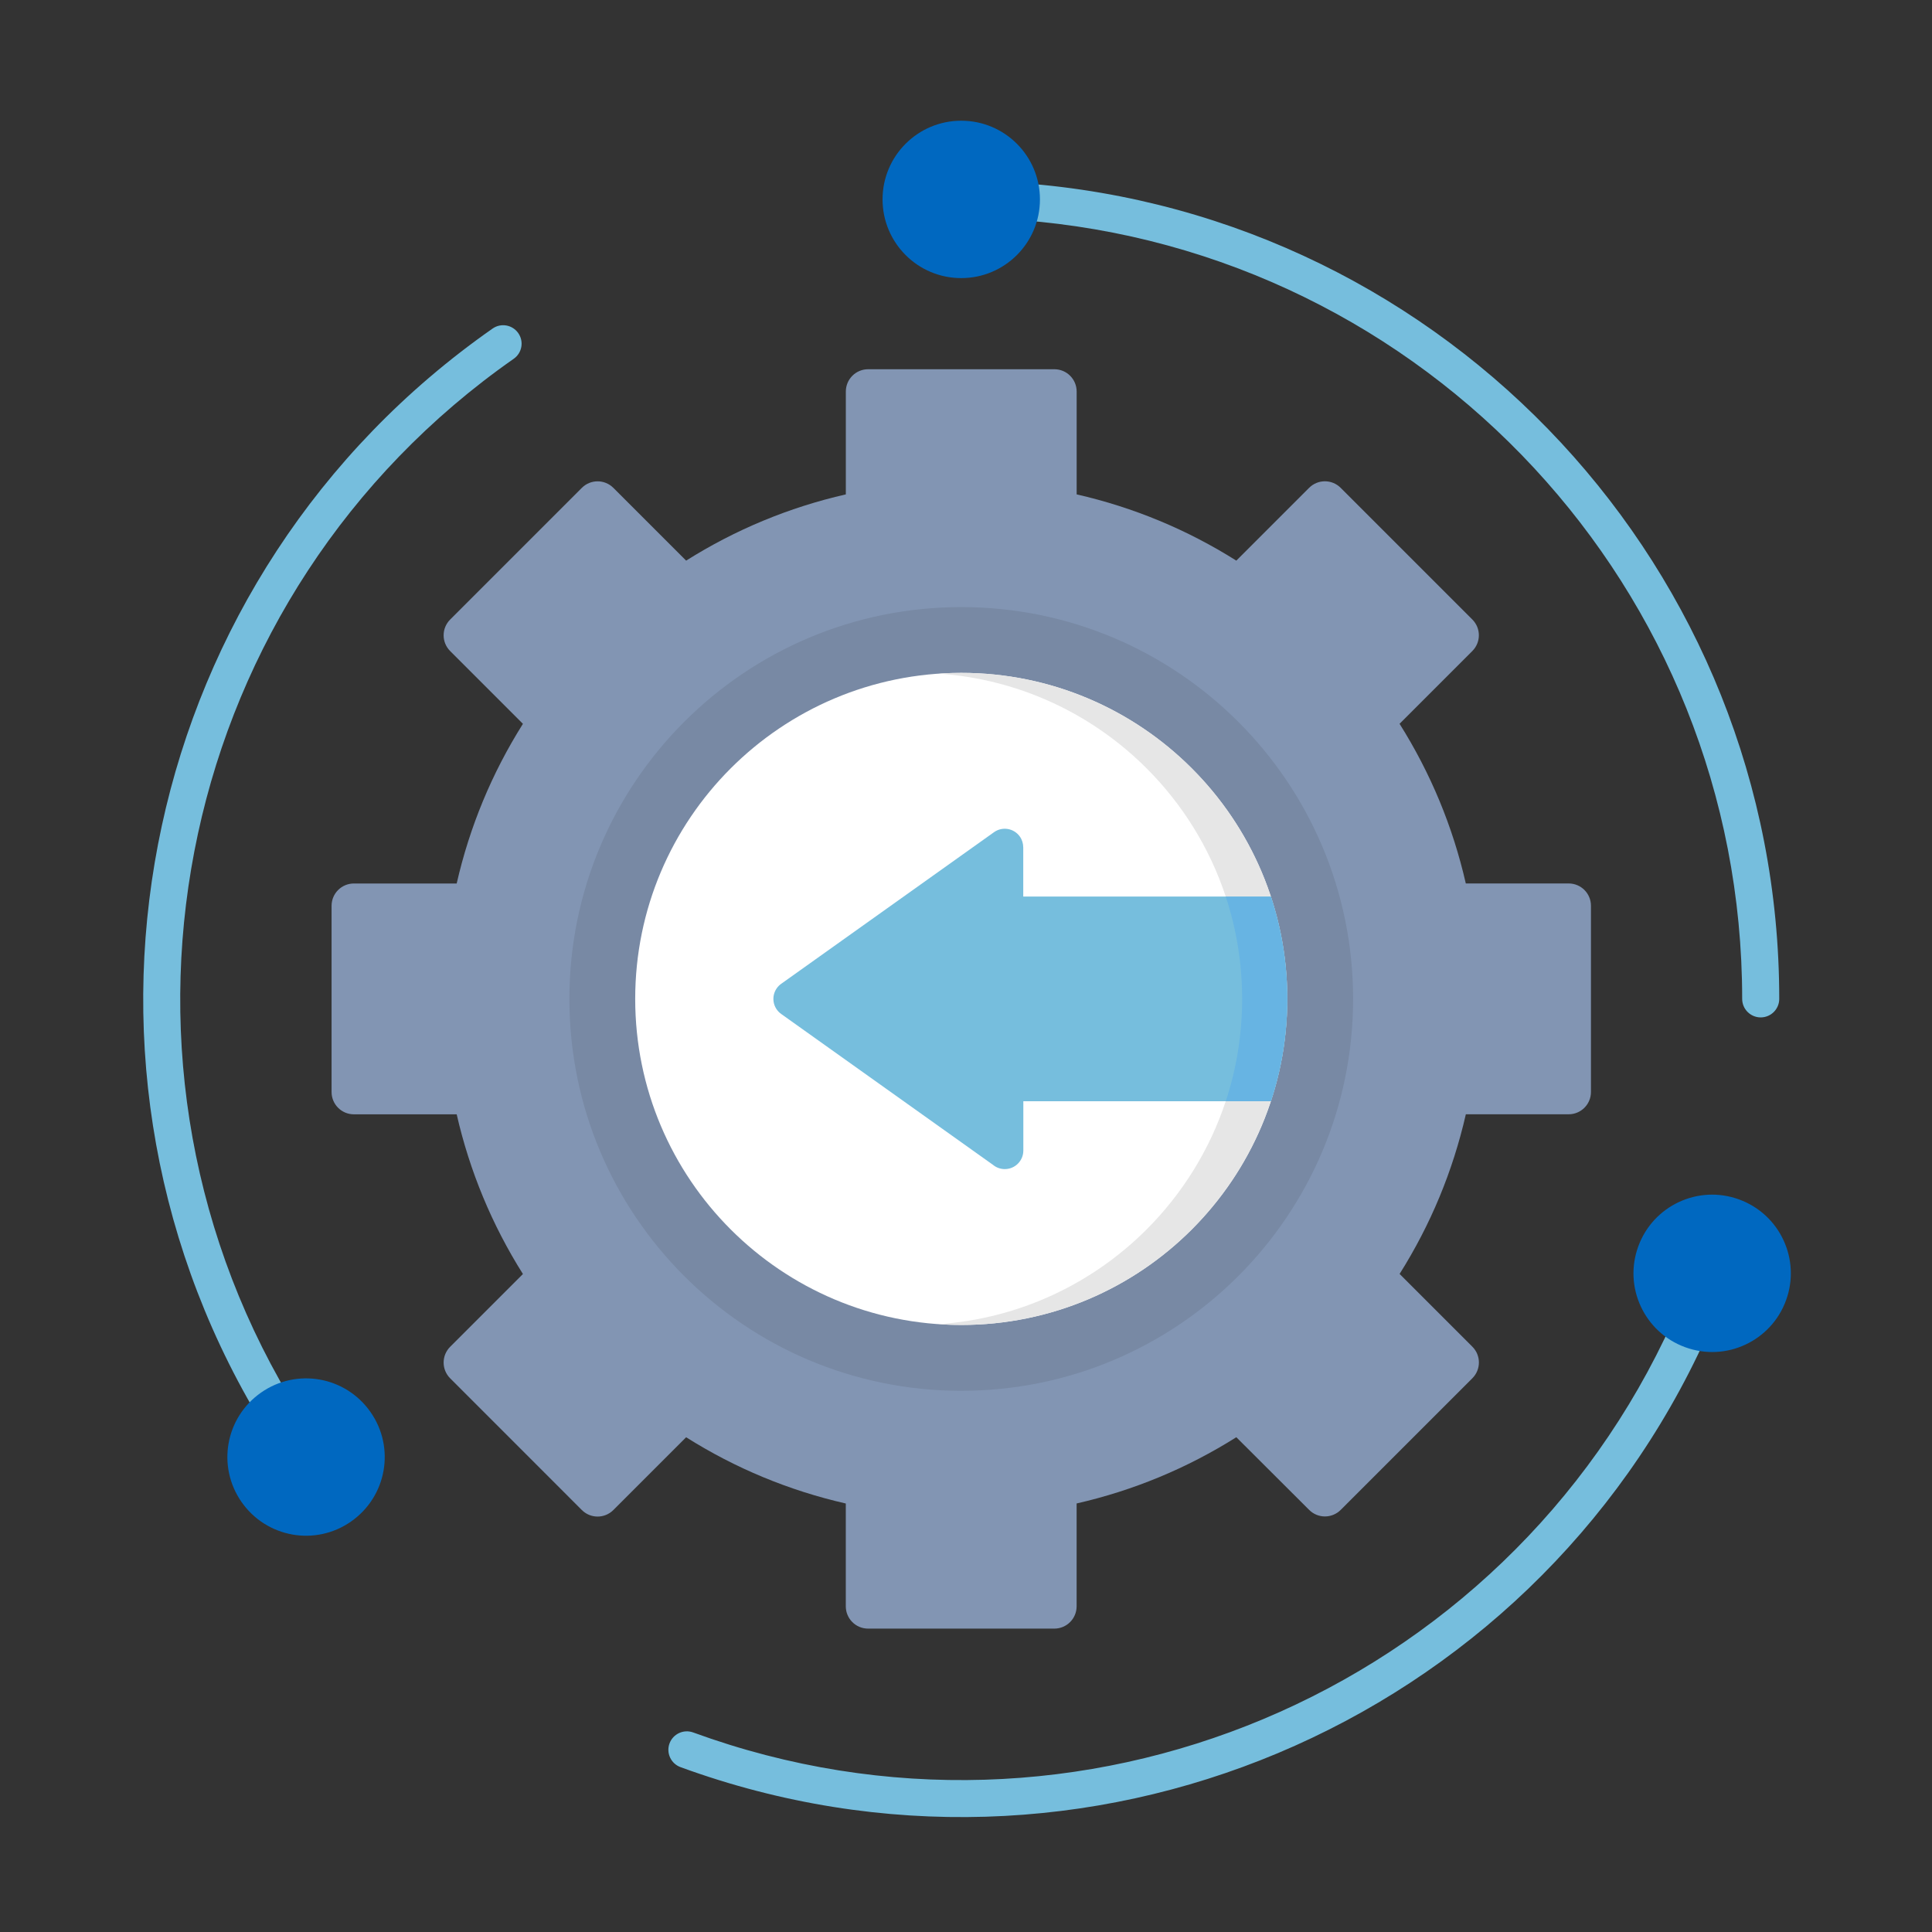 <svg xmlns="http://www.w3.org/2000/svg" viewBox="0 0 492 492"><rect x="0" y="0" width="492" height="492" fill="#333333" stroke="none"/><g><path d="m274.18 125.9c7.27 1.66 14.3 3.91 21.03 6.7 6.83 2.83 13.39 6.24 19.63 10.17l18.54-18.54c2.22-2.22 5.81-2.22 8.03 0l33.53 33.53c2.22 2.22 2.22 5.81 0 8.03l-18.53 18.53c3.93 6.24 7.34 12.81 10.17 19.63 2.79 6.73 5.04 13.76 6.7 21.03h26.19c3.14 0 5.68 2.54 5.68 5.68v47.42c0 3.14-2.54 5.68-5.68 5.68h-26.18c-1.66 7.27-3.91 14.3-6.7 21.03-2.83 6.83-6.24 13.39-10.17 19.63l18.53 18.53c2.22 2.22 2.22 5.81 0 8.03l-33.53 33.53c-2.22 2.22-5.81 2.22-8.03 0l-18.55-18.51c-6.24 3.93-12.81 7.34-19.64 10.17-6.73 2.79-13.76 5.04-21.03 6.7v26.19c0 3.14-2.54 5.68-5.68 5.68h-47.42c-3.14 0-5.68-2.54-5.68-5.68v-26.18c-7.27-1.66-14.3-3.91-21.03-6.7-6.83-2.83-13.39-6.24-19.63-10.17l-18.53 18.53c-2.22 2.22-5.81 2.22-8.03 0l-33.53-33.54c-2.22-2.22-2.22-5.81 0-8.03l18.53-18.53c-3.93-6.24-7.34-12.81-10.17-19.64-2.79-6.73-5.04-13.76-6.7-21.03h-26.18c-3.14 0-5.68-2.54-5.68-5.68v-47.42c0-3.14 2.54-5.68 5.68-5.68h26.18c1.66-7.27 3.91-14.3 6.7-21.03 2.83-6.83 6.24-13.39 10.17-19.63l-18.53-18.53c-2.22-2.22-2.22-5.81 0-8.03l33.53-33.53c2.22-2.22 5.81-2.22 8.03 0l18.53 18.53c6.24-3.93 12.81-7.34 19.64-10.17 6.73-2.79 13.76-5.04 21.03-6.7v-26.19c0-3.14 2.54-5.68 5.68-5.68h47.42c3.14 0 5.68 2.54 5.68 5.68z" fill="#8295b3" fill-rule="evenodd"></path><path d="m244.79 154.6c27.55 0 52.5 11.17 70.56 29.23s29.23 43 29.23 70.56c0 27.55-11.17 52.5-29.23 70.56s-43 29.23-70.56 29.23c-27.55 0-52.5-11.17-70.56-29.23s-29.23-43-29.23-70.56c0-27.55 11.17-52.5 29.23-70.56 18.06-18.07 43.01-29.23 70.56-29.23z" fill="#7889a4" fill-rule="evenodd"></path><path d="m244.79 171.35c22.93 0 43.68 9.29 58.71 24.32 15.02 15.02 24.32 35.78 24.32 58.71s-9.29 43.68-24.32 58.71c-15.02 15.02-35.78 24.32-58.71 24.32s-43.68-9.29-58.71-24.32c-15.02-15.02-24.32-35.78-24.32-58.71s9.29-43.68 24.32-58.71c15.03-15.02 35.78-24.32 58.71-24.32z" fill="#fff"></path><g><path d="m323.64 228.31c2.71 8.2 4.18 16.96 4.18 26.07 0 9.1-1.47 17.86-4.17 26.06h-63.05v12.56c0 2.6-2.11 4.72-4.72 4.72-1.15 0-2.2-.41-3.02-1.09l-53.93-38.42c-2.12-1.51-2.61-4.44-1.11-6.56.33-.47.74-.86 1.18-1.16l54.14-38.57c2.12-1.51 5.05-1.01 6.56 1.1.59.83.87 1.78.87 2.73h.01v12.56z" fill="#76bedd"></path><path d="m259.77 56.05c-2.59-.18-4.55-2.44-4.37-5.03s2.44-4.55 5.03-4.37c54.07 4.02 102.4 28.68 137.12 66.11 34.47 37.17 55.55 86.94 55.55 141.61 0 2.6-2.11 4.72-4.72 4.72-2.6 0-4.72-2.11-4.72-4.72 0-52.22-20.11-99.73-53.01-135.2-33.14-35.74-79.27-59.28-130.88-63.12z" fill="#76bedd"></path><path d="m73.68 355.77c1.32 2.24.58 5.13-1.66 6.45s-5.13.58-6.45-1.66c-27.68-46.61-35.16-100.33-24.37-150.24 10.7-49.53 39.42-95.31 84.24-126.65 2.13-1.49 5.05-.97 6.54 1.16s.97 5.05-1.16 6.54c-42.78 29.91-70.19 73.63-80.41 120.94-10.3 47.66-3.16 98.96 23.27 143.46z" fill="#76bedd"></path><path d="m425.93 336.52c1.07-2.37 3.86-3.43 6.23-2.36s3.43 3.86 2.36 6.23c-22.34 49.41-62.08 86.33-109.16 106.09-46.73 19.61-100.69 22.31-152.05 3.54-2.44-.89-3.7-3.58-2.82-6.02.89-2.44 3.58-3.7 6.02-2.82 49.03 17.92 100.57 15.33 145.2-3.4 44.95-18.86 82.9-54.11 104.22-101.26z" fill="#76bedd"></path><path d="m244.79 30.74c5.53 0 10.54 2.24 14.17 5.87s5.87 8.64 5.87 14.17-2.24 10.55-5.87 14.17c-3.63 3.63-8.64 5.87-14.17 5.87s-10.55-2.24-14.17-5.87c-3.63-3.63-5.87-8.64-5.87-14.17s2.24-10.55 5.87-14.17c3.63-3.63 8.64-5.87 14.17-5.87z" fill="#0068c0"></path><path d="m61.53 382.52c-3.18-4.54-4.21-9.92-3.32-14.95.89-5.04 3.72-9.75 8.26-12.93s9.92-4.21 14.95-3.32c5.04.89 9.75 3.72 12.93 8.26s4.21 9.92 3.32 14.95c-.89 5.04-3.72 9.75-8.26 12.93s-9.92 4.21-14.95 3.32c-5.05-.9-9.76-3.72-12.93-8.26z" fill="#0068c0"></path><path d="m454.83 331.13c-1.9 5.21-5.73 9.15-10.39 11.31-4.64 2.16-10.1 2.54-15.29.64-5.21-1.9-9.15-5.73-11.31-10.39-2.16-4.64-2.54-10.1-.64-15.29 1.9-5.21 5.73-9.15 10.39-11.31 4.64-2.16 10.1-2.54 15.29-.64 5.21 1.9 9.15 5.73 11.31 10.39 2.15 4.64 2.54 10.1.64 15.29z" fill="#0068c0"></path><path d="m312.14 228.31c2.71 8.2 4.18 16.96 4.18 26.07 0 9.1-1.46 17.86-4.17 26.06h11.5c2.71-8.2 4.17-16.96 4.17-26.06 0-9.11-1.47-17.87-4.18-26.07z" fill="#67b4e3"></path></g><path d="m292 195.67c9.06 9.06 16.03 20.19 20.14 32.63h11.5c-4.11-12.44-11.08-23.58-20.14-32.63-15.02-15.02-35.78-24.32-58.71-24.32-1.93 0-3.85.07-5.75.2 20.64 1.41 39.2 10.36 52.96 24.12z" fill="#e6e6e6"></path><path d="m312.14 280.44c-4.11 12.45-11.09 23.59-20.15 32.65-13.76 13.76-32.32 22.71-52.96 24.12 1.9.13 3.82.2 5.75.2 22.93 0 43.68-9.29 58.71-24.32 9.06-9.06 16.03-20.2 20.14-32.65z" fill="#e6e6e6"></path></g></svg>